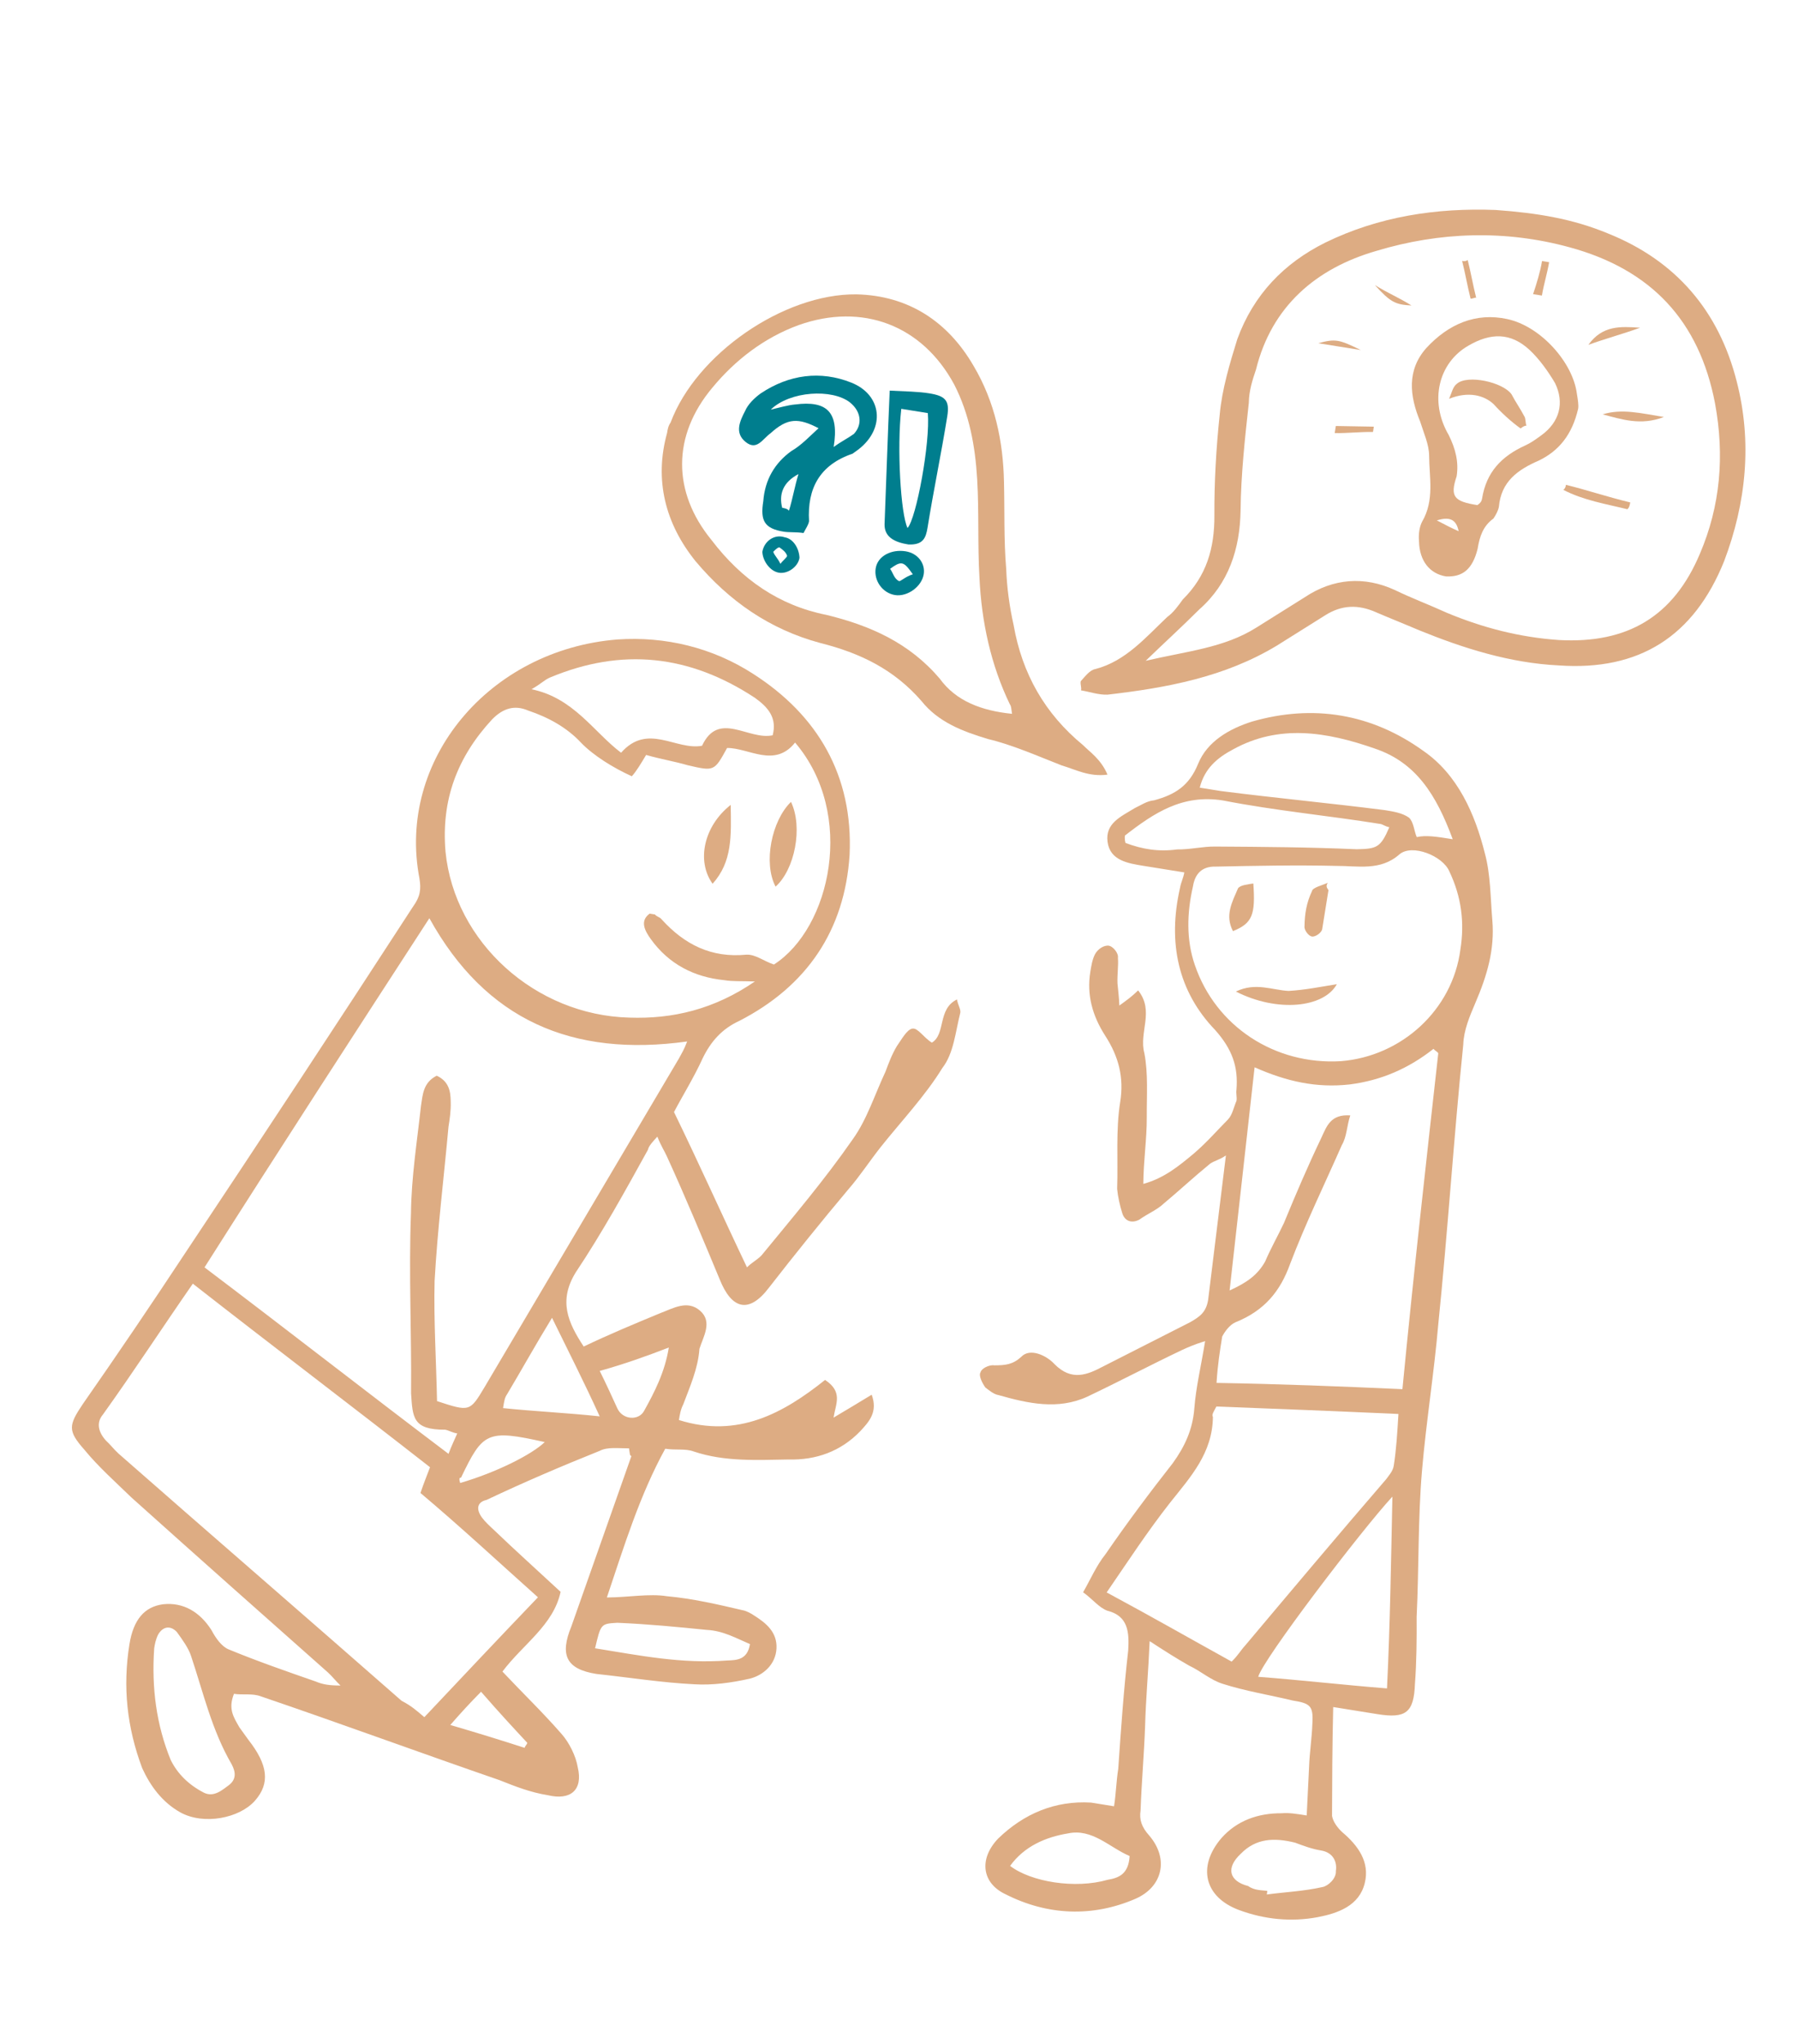 <?xml version="1.0" encoding="UTF-8"?> <svg xmlns="http://www.w3.org/2000/svg" width="88" height="100" viewBox="0 0 88 100" fill="none"><path d="M30.786 70.861C30.253 70.864 29.734 70.781 29.346 70.985C27.447 71.747 25.635 72.523 23.809 73.386C23.349 73.489 23.293 73.836 23.583 74.239C23.729 74.44 23.96 74.655 24.192 74.87C25.192 75.831 26.279 76.806 27.438 77.882C27.086 79.515 25.607 80.433 24.591 81.782C25.576 82.829 26.576 83.79 27.476 84.824C27.853 85.241 28.188 85.917 28.277 86.465C28.543 87.575 27.926 88.098 26.815 87.831C25.949 87.692 25.198 87.393 24.447 87.094C20.576 85.76 16.72 84.34 12.763 82.993C12.344 82.836 11.884 82.94 11.451 82.87C11.152 83.623 11.443 84.025 11.719 84.514C11.865 84.716 12.01 84.917 12.155 85.118C13.113 86.339 13.233 87.248 12.474 88.104C11.715 88.96 9.973 89.302 8.831 88.674C7.934 88.174 7.353 87.369 6.959 86.506C6.213 84.518 6 82.528 6.335 80.447C6.53 79.234 7.074 78.609 7.982 78.489C8.976 78.382 9.786 78.868 10.353 79.759C10.557 80.148 10.847 80.55 11.179 80.692C12.595 81.276 14.025 81.772 15.455 82.269C15.787 82.412 16.133 82.467 16.666 82.464C16.435 82.249 16.29 82.048 16.058 81.832C12.871 79.008 9.684 76.183 6.425 73.258C5.657 72.512 4.803 71.752 4.135 70.934C3.308 70 3.35 69.74 4.051 68.697C5.781 66.218 7.411 63.812 9.055 61.32C12.801 55.697 16.56 49.988 20.219 44.351C20.563 43.873 20.618 43.526 20.529 42.978C19.416 37.196 23.927 31.785 30.223 31.286C32.557 31.128 34.867 31.677 36.877 32.978C40.016 34.995 41.762 37.944 41.582 41.827C41.343 45.524 39.484 48.249 36.192 49.943C35.329 50.338 34.785 50.962 34.386 51.787C33.973 52.699 33.373 53.669 32.988 54.408C34.256 57.013 35.365 59.503 36.561 62.008C36.776 61.775 37.064 61.644 37.279 61.411C38.825 59.526 40.357 57.727 41.745 55.727C42.431 54.77 42.799 53.584 43.341 52.426C43.497 52.007 43.653 51.587 43.896 51.181C44.125 50.862 44.382 50.37 44.655 50.325C44.929 50.28 45.206 50.769 45.61 51.012C46.3 50.59 45.875 49.365 46.838 48.898C46.883 49.172 47.028 49.373 47.001 49.546C46.761 50.486 46.68 51.54 46.122 52.251C45.279 53.627 44.104 54.861 43.102 56.123C42.543 56.833 42.072 57.558 41.527 58.182C40.21 59.748 38.878 61.402 37.648 62.983C36.632 64.331 35.794 64.018 35.224 62.593C34.391 60.592 33.559 58.59 32.639 56.575C32.508 56.287 32.363 56.086 32.173 55.611C31.958 55.843 31.743 56.075 31.715 56.248C30.588 58.29 29.46 60.332 28.173 62.26C27.331 63.636 27.783 64.687 28.568 65.88C29.819 65.281 31.056 64.768 32.292 64.256C32.954 64.007 33.644 63.584 34.266 64.129C34.889 64.673 34.418 65.398 34.233 65.991C34.167 66.958 33.754 67.87 33.441 68.709C33.313 68.955 33.271 69.215 33.229 69.475C36.102 70.382 38.344 69.142 40.382 67.513C41.265 68.1 40.907 68.665 40.796 69.358C41.385 69.008 41.974 68.658 42.664 68.236C42.971 69.085 42.541 69.55 42.111 70.014C41.151 71.016 39.928 71.442 38.602 71.406C37.089 71.43 35.475 71.526 33.958 71.016C33.539 70.859 33.079 70.963 32.559 70.879C31.303 73.168 30.553 75.626 29.702 78.157C30.769 78.151 31.777 77.957 32.642 78.096C33.868 78.204 35.153 78.5 36.35 78.781C36.524 78.809 36.769 78.938 36.928 79.052C37.493 79.41 38.043 79.854 38.004 80.648C37.965 81.442 37.348 81.965 36.7 82.128C35.779 82.335 34.872 82.456 33.992 82.404C32.406 82.327 30.848 82.076 29.189 81.898C27.718 81.662 27.383 80.986 27.966 79.567C28.945 76.79 29.924 74.013 30.904 71.236C30.817 71.222 30.831 71.135 30.786 70.861ZM10.01 62.007C14.049 65.058 17.914 68.08 21.952 71.13C22.108 70.711 22.237 70.465 22.379 70.132C22.119 70.09 21.96 69.976 21.787 69.948C20.187 69.957 20.198 69.337 20.119 68.168C20.147 65.238 20.001 62.279 20.114 59.363C20.134 57.588 20.412 55.854 20.604 54.106C20.688 53.586 20.699 52.965 21.375 52.629C21.953 52.9 22.056 53.361 22.059 53.895C22.076 54.343 22.006 54.776 21.951 55.123C21.72 57.665 21.416 60.106 21.271 62.662C21.224 64.611 21.35 66.587 21.39 68.55C22.993 69.075 22.993 69.075 23.721 67.858C26.892 62.498 30.062 57.139 33.233 51.779C33.361 51.533 33.476 51.373 33.632 50.954C28 51.738 23.767 49.901 21.015 44.924C17.356 50.56 13.697 56.197 10.01 62.007ZM30.923 37.979C30.012 37.566 29.044 36.966 28.435 36.334C27.753 35.602 26.857 35.102 25.846 34.762C25.181 34.477 24.62 34.654 24.09 35.191C22.37 37.049 21.589 39.147 21.805 41.671C22.247 46.1 26.202 49.67 30.8 49.787C32.92 49.861 34.949 49.387 36.946 48.019C36.239 47.994 35.879 48.025 35.446 47.955C33.961 47.805 32.732 47.163 31.86 45.956C31.57 45.553 31.293 45.064 31.796 44.7C31.969 44.728 32.056 44.742 32.056 44.742C32.128 44.843 32.301 44.871 32.374 44.971C33.505 46.22 34.82 46.876 36.535 46.707C36.981 46.69 37.372 47.02 37.878 47.19C40.65 45.413 41.902 39.834 38.914 36.33C37.912 37.591 36.652 36.588 35.586 36.595C34.958 37.739 34.958 37.739 33.673 37.443C32.995 37.245 32.302 37.134 31.623 36.936C31.381 37.342 31.138 37.747 30.923 37.979ZM20.769 84.013C22.589 82.082 24.409 80.152 26.329 78.148C24.388 76.413 22.534 74.692 20.579 73.044C20.749 72.538 20.891 72.205 21.047 71.785C17.182 68.763 13.303 65.827 9.438 62.804C7.936 64.964 6.521 67.138 5.034 69.211C4.704 69.602 4.808 70.064 5.185 70.48C5.417 70.695 5.562 70.896 5.794 71.111C10.385 75.14 15.063 79.183 19.654 83.211C20.146 83.468 20.378 83.683 20.769 84.013ZM37.816 35.975C38.042 35.122 37.593 34.605 36.956 34.147C33.744 32.03 30.427 31.675 26.904 33.154C26.616 33.285 26.502 33.444 26.013 33.722C28.077 34.142 29.052 35.811 30.398 36.828C31.701 35.348 33.078 36.725 34.36 36.487C35.172 34.75 36.621 36.228 37.816 35.975ZM7.547 80.642C7.413 82.577 7.654 84.394 8.355 86.108C8.69 86.784 9.227 87.315 9.964 87.7C10.455 87.957 10.871 87.579 11.173 87.361C11.575 87.07 11.544 86.709 11.34 86.321C10.365 84.652 9.951 82.807 9.351 81.021C9.233 80.646 8.943 80.244 8.652 79.841C8.348 79.526 7.988 79.557 7.745 79.962C7.616 80.209 7.575 80.469 7.547 80.642ZM24.621 68.892C26.193 69.055 27.692 69.119 29.351 69.296C28.563 67.569 27.82 66.116 27.018 64.475C26.175 65.851 25.547 66.995 24.819 68.212C24.704 68.372 24.676 68.545 24.621 68.892ZM29.125 80.643C31.289 80.991 33.352 81.412 35.6 81.24C36.047 81.222 36.58 81.219 36.706 80.439C36.041 80.154 35.39 79.783 34.597 79.744C33.112 79.594 31.713 79.459 30.213 79.395C29.407 79.443 29.407 79.443 29.125 80.643ZM29.353 67.074C29.688 67.75 29.951 68.326 30.213 68.902C30.476 69.477 31.269 69.516 31.526 69.024C32.025 68.126 32.539 67.141 32.734 65.928C31.598 66.367 30.562 66.734 29.353 67.074ZM22.522 72.556C24.292 72.04 26.031 71.164 26.662 70.554C23.834 69.921 23.633 70.067 22.564 72.296C22.477 72.282 22.463 72.369 22.522 72.556ZM23.544 82.769C23.013 83.307 22.584 83.771 22.039 84.395C23.396 84.791 24.58 85.159 25.678 85.514C25.692 85.427 25.792 85.354 25.806 85.267C25.125 84.535 24.443 83.803 23.544 82.769Z" fill="#DDAC83"></path><path d="M65.251 83.517C65.204 85.466 65.199 87.155 65.194 88.844C65.239 89.118 65.456 89.419 65.688 89.634C66.47 90.294 67.051 91.099 66.797 92.125C66.53 93.238 65.494 93.605 64.486 93.799C63.204 94.037 61.892 93.915 60.635 93.446C58.96 92.821 58.577 91.337 59.78 89.93C60.539 89.073 61.575 88.706 62.728 88.714C63.088 88.683 63.435 88.739 63.954 88.822C63.993 88.028 64.032 87.234 64.071 86.44C64.096 85.732 64.207 85.039 64.232 84.331C64.285 83.451 64.126 83.336 63.26 83.197C62.149 82.929 60.937 82.734 59.839 82.38C59.247 82.196 58.784 81.766 58.206 81.495C57.555 81.124 56.991 80.766 56.268 80.294C56.204 81.796 56.081 83.11 56.045 84.438C55.995 85.853 55.873 87.167 55.823 88.582C55.753 89.015 55.871 89.39 56.248 89.806C57.22 90.941 56.91 92.314 55.573 92.899C53.474 93.807 51.268 93.719 49.215 92.677C48.059 92.136 47.894 90.953 48.854 89.951C50.116 88.731 51.64 88.087 53.399 88.192C53.746 88.248 54.005 88.29 54.525 88.373C54.622 87.766 54.633 87.145 54.731 86.539C54.864 84.604 54.998 82.669 55.218 80.748C55.271 79.867 55.223 79.059 54.198 78.805C53.779 78.649 53.489 78.246 53.011 77.903C53.383 77.251 53.667 76.585 54.111 76.034C55.155 74.513 56.285 73.005 57.402 71.583C57.974 70.786 58.373 69.961 58.454 68.907C58.535 67.853 58.788 66.826 58.983 65.613C58.422 65.789 58.135 65.921 57.847 66.052C56.309 66.783 54.757 67.601 53.218 68.332C51.781 68.99 50.323 68.667 48.879 68.257C48.62 68.215 48.388 68 48.228 67.885C48.083 67.684 47.879 67.296 47.994 67.136C48.022 66.963 48.41 66.758 48.669 66.8C49.203 66.797 49.563 66.766 49.979 66.388C50.409 65.924 51.233 66.323 51.609 66.739C52.45 67.586 53.212 67.264 53.989 66.855C55.44 66.11 56.791 65.438 58.243 64.693C58.732 64.416 59.033 64.198 59.131 63.591C59.407 61.323 59.697 58.969 60 56.528C59.699 56.746 59.425 56.791 59.224 56.936C58.406 57.605 57.675 58.288 56.957 58.884C56.642 59.189 56.167 59.379 55.765 59.67C55.377 59.875 55.045 59.733 54.928 59.358C54.81 58.983 54.707 58.522 54.676 58.161C54.726 56.747 54.603 55.304 54.826 53.917C55.021 52.703 54.741 51.68 54.102 50.688C53.462 49.696 53.182 48.673 53.364 47.546C53.405 47.286 53.461 46.939 53.59 46.693C53.718 46.447 54.019 46.228 54.279 46.27C54.452 46.298 54.757 46.614 54.715 46.874C54.746 47.234 54.676 47.668 54.693 48.115C54.724 48.476 54.768 48.75 54.785 49.197C55.187 48.906 55.388 48.761 55.704 48.456C56.517 49.475 55.729 50.505 56.009 51.528C56.202 52.537 56.121 53.592 56.127 54.66C56.133 55.728 55.965 56.768 55.958 57.923C56.979 57.642 57.697 57.046 58.414 56.45C59.031 55.927 59.575 55.303 60.106 54.766C60.321 54.534 60.377 54.187 60.519 53.854C60.547 53.681 60.488 53.493 60.516 53.32C60.611 52.179 60.303 51.329 59.476 50.396C57.65 48.502 57.147 46.109 57.752 43.449C57.794 43.189 57.922 42.943 57.964 42.683C57.271 42.572 56.665 42.474 55.973 42.363C55.194 42.237 54.328 42.098 54.208 41.19C54.088 40.281 54.85 39.959 55.539 39.536C55.827 39.405 56.128 39.186 56.489 39.155C57.511 38.875 58.2 38.452 58.641 37.367C59.082 36.282 60.159 35.655 61.282 35.302C64.261 34.447 67.117 34.906 69.664 36.738C71.343 37.897 72.189 39.812 72.676 41.758C72.955 42.781 72.947 43.936 73.039 45.018C73.163 46.461 72.781 47.733 72.211 49.064C71.927 49.73 71.642 50.396 71.617 51.103C71.152 55.653 70.86 60.23 70.395 64.78C70.192 67.148 69.801 69.575 69.598 71.944C69.395 74.312 69.451 76.722 69.335 79.105C69.341 80.173 69.333 81.328 69.252 82.382C69.202 83.796 68.8 84.088 67.415 83.865C66.636 83.74 65.944 83.628 65.251 83.517ZM68.639 67.966C69.171 62.449 69.79 56.945 70.394 51.529C70.322 51.428 70.235 51.414 70.162 51.314C68.942 52.274 67.605 52.859 66.064 53.056C64.436 53.239 62.978 52.916 61.404 52.218C60.991 55.886 60.607 59.382 60.181 63.137C61.043 62.742 61.546 62.379 61.917 61.727C62.202 61.061 62.573 60.409 62.843 59.83C63.427 58.412 63.996 57.081 64.666 55.677C64.936 55.098 65.121 54.505 66.087 54.571C65.916 55.078 65.919 55.612 65.677 56.017C64.837 57.928 63.91 59.824 63.143 61.835C62.66 63.18 61.887 64.123 60.463 64.695C60.175 64.826 59.947 65.145 59.818 65.391C59.707 66.085 59.595 66.778 59.542 67.659C62.642 67.713 65.554 67.825 68.639 67.966ZM71.476 46.456C71.685 45.156 71.534 43.886 70.936 42.634C70.615 41.871 69.113 41.274 68.496 41.797C67.563 42.626 66.452 42.358 65.385 42.364C63.439 42.318 61.479 42.359 59.519 42.399C58.813 42.375 58.483 42.766 58.386 43.373C58.09 44.66 58.054 45.988 58.479 47.212C59.504 50.223 62.398 52.111 65.625 51.918C68.593 51.684 71.089 49.417 71.476 46.456ZM68.444 69.179C65.359 69.039 62.447 68.926 59.534 68.814C59.406 69.06 59.291 69.219 59.364 69.32C59.345 71.096 58.27 72.257 57.268 73.518C56.152 74.94 55.208 76.389 54.164 77.91C56.29 79.052 58.242 80.167 60.28 81.295C60.596 80.99 60.724 80.744 60.939 80.511C63.245 77.77 65.55 75.028 67.842 72.373C67.956 72.213 68.171 71.981 68.213 71.721C68.339 70.941 68.391 70.06 68.444 69.179ZM71.101 41.06C70.296 38.885 69.307 37.303 67.285 36.623C64.931 35.799 62.594 35.424 60.352 36.664C59.576 37.073 58.959 37.596 58.719 38.536C59.066 38.591 59.412 38.647 59.758 38.703C62.456 39.047 65.08 39.292 67.778 39.636C68.21 39.706 68.643 39.776 68.962 40.005C69.193 40.22 69.21 40.667 69.341 40.955C69.802 40.851 70.322 40.935 71.101 41.06ZM68.149 73.222C66.645 74.848 61.808 81.185 61.582 82.038C63.687 82.198 65.692 82.432 67.884 82.606C68.039 79.43 68.08 76.413 68.149 73.222ZM67.998 40.472C67.825 40.444 67.666 40.33 67.579 40.316C64.983 39.898 62.444 39.668 59.862 39.164C57.871 38.844 56.478 39.776 55.057 40.881C55.057 40.881 55.029 41.055 55.087 41.242C55.925 41.555 56.704 41.68 57.612 41.559C58.232 41.57 58.879 41.407 59.499 41.418C61.806 41.433 64.112 41.448 66.404 41.55C67.384 41.53 67.571 41.471 67.998 40.472ZM55.288 90.808C54.291 90.381 53.464 89.448 52.269 89.7C51.175 89.88 50.125 90.334 49.438 91.29C50.466 92.078 52.63 92.426 54.213 91.969C54.76 91.879 55.235 91.689 55.288 90.808ZM62.028 92.514C62.014 92.601 62.014 92.601 62.001 92.688C62.908 92.567 63.801 92.532 64.723 92.325C64.996 92.28 65.412 91.902 65.382 91.542C65.451 91.108 65.261 90.633 64.655 90.535C64.222 90.466 63.804 90.31 63.385 90.153C62.36 89.9 61.467 89.934 60.721 90.703C59.99 91.386 60.152 92.035 61.09 92.275C61.408 92.504 61.769 92.472 62.028 92.514Z" fill="#DDAC83"></path><path d="M52.894 33.33C53.108 33.098 53.337 32.779 53.611 32.734C55.093 32.35 56.082 31.175 57.128 30.187C57.43 29.969 57.659 29.65 57.888 29.331C59.049 28.184 59.445 26.825 59.436 25.222C59.428 23.62 59.519 21.945 59.697 20.284C59.806 19.057 60.188 17.784 60.556 16.598C61.352 14.414 62.842 12.875 64.869 11.867C67.471 10.596 70.294 10.16 73.206 10.273C75.225 10.42 76.956 10.698 78.704 11.424C82.041 12.761 84.13 15.231 85 18.661C85.766 21.63 85.465 24.605 84.385 27.455C82.906 31.13 80.234 32.835 76.283 32.555C73.904 32.44 71.623 31.717 69.456 30.835C68.791 30.55 68.04 30.252 67.376 29.967C66.465 29.554 65.658 29.602 64.868 30.098C64.078 30.593 63.288 31.088 62.498 31.584C59.941 33.129 57.104 33.651 54.209 33.986C53.762 34.003 53.343 33.847 52.91 33.777C52.938 33.604 52.866 33.503 52.894 33.33ZM56.074 32.33C58.103 31.856 59.904 31.701 61.484 30.709C62.274 30.214 63.065 29.719 63.855 29.223C65.248 28.291 66.775 28.181 68.263 28.865C69.087 29.264 69.925 29.577 70.835 29.99C72.583 30.715 74.373 31.181 76.305 31.314C79.65 31.496 81.906 30.169 83.201 27.087C84.197 24.757 84.414 22.302 83.939 19.735C83.167 15.698 80.818 13.187 76.82 12.099C73.673 11.237 70.459 11.343 67.379 12.271C64.4 13.126 62.234 15.001 61.473 18.08C61.303 18.586 61.132 19.092 61.121 19.713C60.929 21.46 60.737 23.208 60.718 24.984C60.685 26.846 60.146 28.538 58.697 29.817C57.852 30.659 57.02 31.415 56.074 32.33Z" fill="#DDAC83"></path><path d="M54.204 37.899C53.297 38.02 52.646 37.648 51.967 37.45C50.797 36.995 49.554 36.44 48.357 36.158C47.086 35.776 45.916 35.321 45.103 34.301C43.754 32.75 42.107 31.952 40.144 31.458C37.675 30.794 35.678 29.406 34.039 27.453C32.559 25.614 32.013 23.481 32.649 21.183C32.677 21.009 32.705 20.836 32.82 20.676C34.07 17.32 38.363 14.364 41.909 14.401C44.475 14.458 46.4 15.745 47.651 17.903C48.699 19.672 49.098 21.604 49.138 23.567C49.175 24.995 49.125 26.41 49.248 27.853C49.282 28.748 49.402 29.656 49.609 30.579C50.026 32.958 51.132 34.915 53.014 36.462C53.319 36.778 53.883 37.136 54.204 37.899ZM49.532 34.924C49.487 34.65 49.501 34.563 49.428 34.463C48.495 32.534 48.037 30.415 47.938 28.265C47.843 26.649 47.921 25.061 47.826 23.445C47.73 21.829 47.448 20.271 46.705 18.818C45.132 15.897 42.2 14.803 39.092 15.904C37.395 16.521 35.974 17.626 34.871 18.961C32.895 21.311 32.896 24.068 34.826 26.424C36.292 28.349 38.13 29.623 40.453 30.085C42.589 30.606 44.497 31.447 45.991 33.199C46.79 34.305 48.046 34.774 49.532 34.924Z" fill="#DDAC83"></path><path d="M37.959 43.379C37.347 42.214 37.768 40.147 38.714 39.232C39.312 40.484 38.891 42.551 37.959 43.379Z" fill="#DDAC83"></path><path d="M35.763 39.38C35.786 40.895 35.851 42.151 34.877 43.239C34.078 42.133 34.443 40.413 35.763 39.38Z" fill="#DDAC83"></path><path d="M60.488 48.512C61.451 48.045 62.275 48.444 63.068 48.482C63.875 48.434 64.609 48.285 65.43 48.151C64.802 49.295 62.541 49.554 60.488 48.512Z" fill="#DDAC83"></path><path d="M65.02 43.549C64.922 44.156 64.811 44.85 64.713 45.456C64.685 45.63 64.383 45.848 64.21 45.82C64.037 45.792 63.819 45.491 63.847 45.317C63.858 44.697 63.942 44.176 64.213 43.597C64.24 43.424 64.701 43.32 64.989 43.189C64.874 43.348 64.947 43.449 65.02 43.549Z" fill="#DDAC83"></path><path d="M60.345 45.555C59.937 44.778 60.309 44.127 60.593 43.461C60.708 43.301 61.068 43.27 61.342 43.225C61.451 44.755 61.294 45.174 60.345 45.555Z" fill="#DDAC83"></path><path d="M77.241 19.992C76.945 21.279 76.287 22.062 75.323 22.53C74.274 22.984 73.47 23.566 73.361 24.793C73.333 24.967 73.205 25.213 73.091 25.372C72.588 25.736 72.418 26.242 72.32 26.849C72.066 27.876 71.564 28.239 70.771 28.201C69.992 28.076 69.47 27.458 69.45 26.477C69.419 26.116 69.475 25.769 69.603 25.523C70.217 24.466 69.951 23.356 69.946 22.288C69.943 21.754 69.68 21.178 69.504 20.616C68.993 19.378 68.842 18.108 69.816 17.02C70.891 15.859 72.228 15.274 73.772 15.611C75.403 15.962 76.984 17.728 77.179 19.271C77.224 19.545 77.269 19.819 77.241 19.992ZM72.308 24.713C72.409 24.64 72.51 24.567 72.537 24.394C72.746 23.094 73.492 22.324 74.642 21.798C74.93 21.666 75.13 21.521 75.432 21.302C76.337 20.648 76.576 19.708 76.11 18.744C75.761 18.154 75.325 17.55 74.861 17.12C73.934 16.259 72.954 16.28 71.876 16.907C70.411 17.738 69.931 19.618 70.906 21.286C71.241 21.962 71.403 22.611 71.292 23.305C70.951 24.317 71.183 24.532 72.308 24.713ZM71.393 25.989C71.29 25.527 71.072 25.226 70.323 25.461C70.815 25.718 71.061 25.846 71.393 25.989Z" fill="#DDAC83"></path><path d="M76.642 23.72C77.666 23.973 78.677 24.314 79.789 24.581C79.775 24.668 79.747 24.841 79.646 24.914C78.622 24.66 77.496 24.479 76.513 23.966C76.614 23.893 76.628 23.806 76.642 23.72Z" fill="#DDAC83"></path><path d="M78.438 20.274C79.374 19.98 80.312 20.22 81.437 20.401C80.301 20.84 79.376 20.514 78.438 20.274Z" fill="#DDAC83"></path><path d="M80.272 16.034C79.424 16.342 78.589 16.563 77.74 16.871C78.427 15.915 79.306 15.967 80.272 16.034Z" fill="#DDAC83"></path><path d="M75.034 14.391C75.204 13.885 75.388 13.292 75.472 12.772C75.558 12.786 75.645 12.8 75.818 12.828C75.734 13.348 75.55 13.941 75.466 14.461C75.38 14.447 75.207 14.419 75.034 14.391Z" fill="#DDAC83"></path><path d="M67.29 13.946C67.855 14.304 68.519 14.588 69.083 14.946C68.29 14.907 68.045 14.779 67.29 13.946Z" fill="#DDAC83"></path><path d="M71.834 12.721C71.996 13.37 72.086 13.918 72.248 14.566C72.162 14.552 72.061 14.625 71.975 14.611C71.812 13.962 71.723 13.415 71.561 12.766C71.647 12.78 71.734 12.794 71.834 12.721Z" fill="#DDAC83"></path><path d="M66.599 17.126C65.82 17.001 65.127 16.889 64.521 16.792C65.356 16.57 65.529 16.598 66.599 17.126Z" fill="#DDAC83"></path><path d="M65.38 20.842C66 20.853 66.62 20.864 67.24 20.874C67.226 20.961 67.212 21.048 67.198 21.134C66.579 21.124 65.945 21.2 65.325 21.189C65.353 21.015 65.367 20.929 65.38 20.842Z" fill="#DDAC83"></path><path d="M39.326 26.079C38.98 26.024 38.62 26.055 38.36 26.013C37.408 25.86 37.204 25.471 37.358 24.518C37.438 23.464 37.924 22.653 38.728 22.07C39.216 21.793 39.646 21.329 40.062 20.951C39.079 20.437 38.546 20.44 37.714 21.196C37.312 21.487 37.041 22.066 36.491 21.622C35.941 21.178 36.212 20.599 36.468 20.106C36.611 19.774 36.926 19.469 37.228 19.25C38.621 18.318 40.162 18.121 41.664 18.719C43.167 19.316 43.349 20.946 42.028 21.979C41.928 22.051 41.827 22.124 41.727 22.197C40.13 22.74 39.502 23.884 39.597 25.5C39.569 25.674 39.455 25.833 39.326 26.079ZM40.802 21.87C41.204 21.579 41.492 21.448 41.793 21.229C42.223 20.765 42.148 20.13 41.597 19.686C40.729 19.013 38.668 19.126 37.722 20.041C38.183 19.937 38.557 19.82 38.917 19.789C40.458 19.592 41.081 20.137 40.802 21.87ZM38.282 24.844C38.368 24.858 38.541 24.886 38.614 24.987C38.798 24.394 38.896 23.787 39.08 23.194C38.304 23.603 38.12 24.196 38.282 24.844Z" fill="#007E8E"></path><path d="M43.545 19.111C44.338 19.149 44.958 19.16 45.478 19.244C46.257 19.369 46.489 19.584 46.363 20.364C46.07 22.185 45.691 23.991 45.398 25.812C45.315 26.332 45.172 26.665 44.466 26.64C43.773 26.529 43.282 26.272 43.293 25.651C43.382 23.442 43.443 21.407 43.545 19.111ZM44.112 20.002C43.892 21.924 44.083 25.156 44.418 25.832C44.848 25.367 45.534 21.654 45.411 20.211C44.978 20.142 44.545 20.072 44.112 20.002Z" fill="#007E8E"></path><path d="M44.325 26.973C44.931 27.071 45.294 27.574 45.21 28.094C45.113 28.701 44.409 29.21 43.803 29.113C43.197 29.015 42.761 28.412 42.859 27.805C42.957 27.198 43.632 26.862 44.325 26.973ZM44.677 28.097C44.459 27.795 44.314 27.594 44.141 27.566C43.968 27.538 43.767 27.684 43.566 27.83C43.711 28.031 43.755 28.305 44.001 28.433C44.088 28.447 44.303 28.215 44.677 28.097Z" fill="#007E8E"></path><path d="M39.13 27.293C39.06 27.726 38.558 28.09 38.125 28.02C37.692 27.951 37.329 27.448 37.312 27C37.396 26.48 37.899 26.117 38.404 26.287C38.837 26.356 39.113 26.846 39.13 27.293ZM38.195 27.587C38.309 27.428 38.51 27.282 38.524 27.195C38.466 27.008 38.306 26.894 38.147 26.779C38.061 26.765 37.846 26.997 37.846 26.997C37.904 27.185 38.064 27.299 38.195 27.587Z" fill="#007E8E"></path><path d="M74.421 20.962C73.943 20.618 73.479 20.188 73.102 19.772C72.639 19.341 71.874 19.13 70.924 19.511C71.067 19.178 71.109 18.918 71.309 18.772C71.826 18.322 73.543 18.687 73.979 19.29C74.183 19.679 74.401 19.98 74.605 20.369C74.677 20.47 74.649 20.643 74.708 20.83C74.621 20.816 74.521 20.889 74.421 20.962Z" fill="#DDAC83"></path></svg> 
